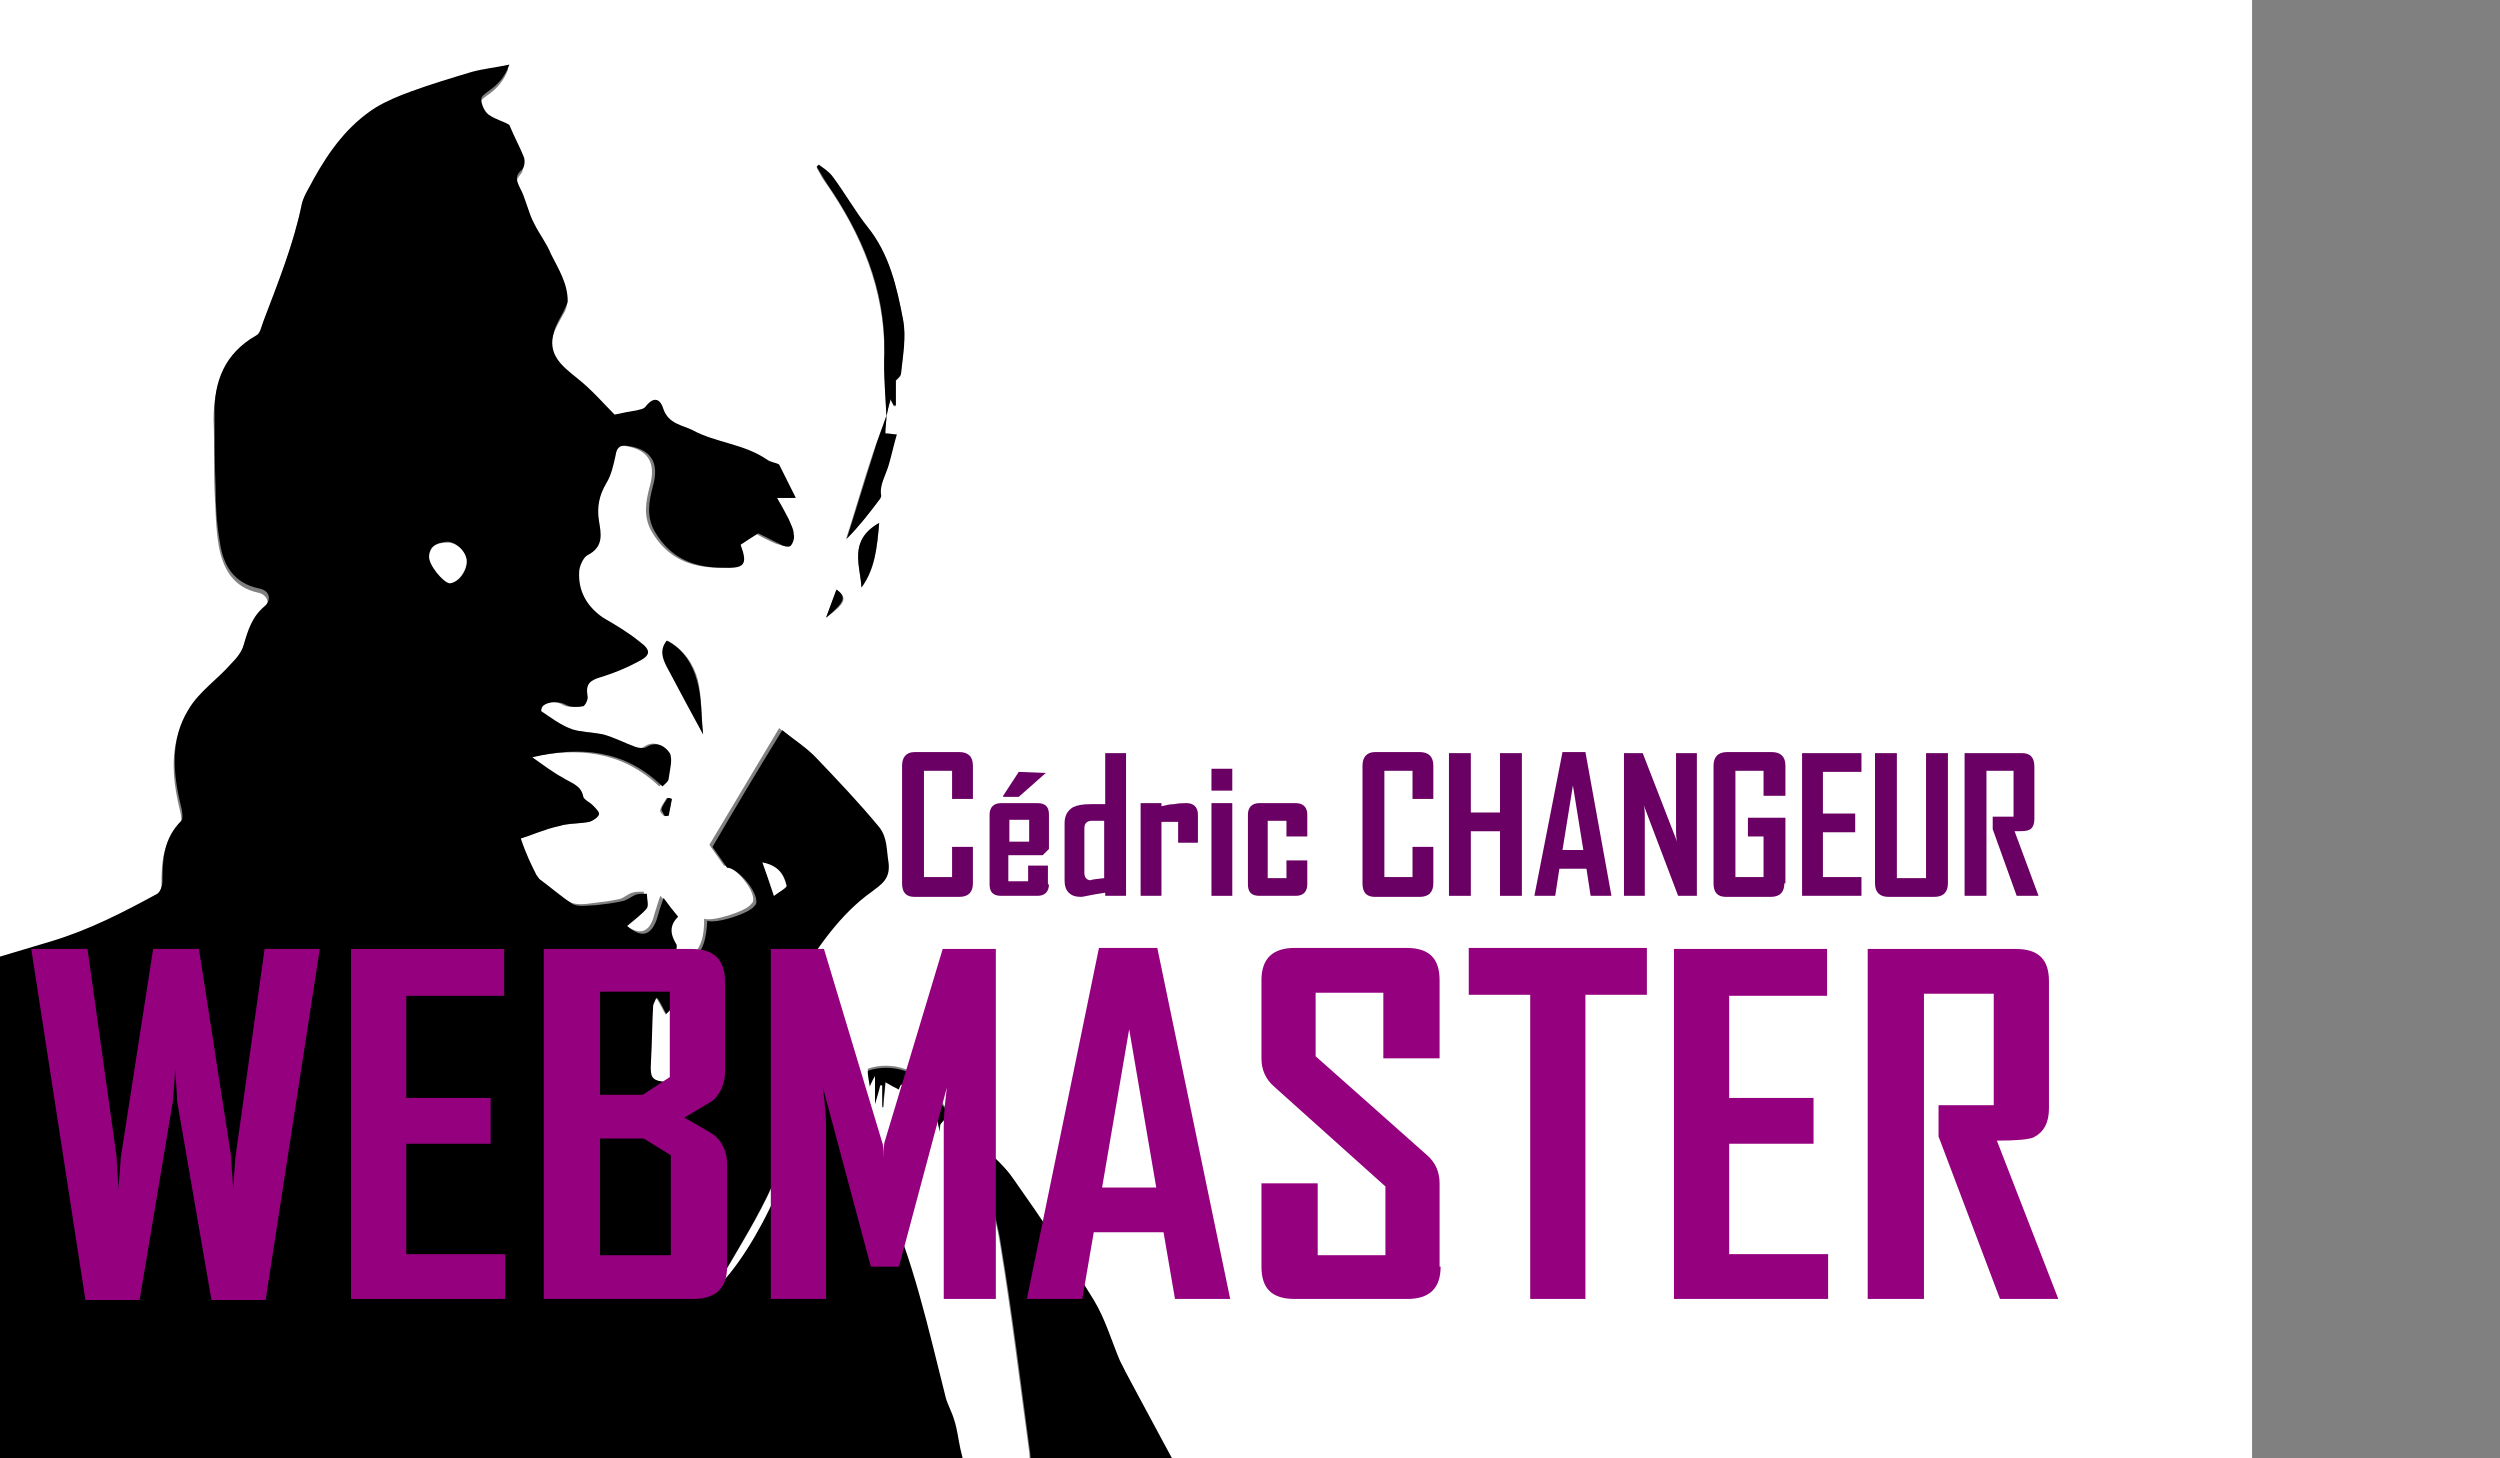 <?xml version="1.0" encoding="utf-8"?>
<!-- Generator: Adobe Illustrator 18.0.0, SVG Export Plug-In . SVG Version: 6.00 Build 0)  -->
<!DOCTYPE svg PUBLIC "-//W3C//DTD SVG 1.1//EN" "http://www.w3.org/Graphics/SVG/1.1/DTD/svg11.dtd">
<svg version="1.1" xmlns="http://www.w3.org/2000/svg" xmlns:xlink="http://www.w3.org/1999/xlink" x="0px" y="0px"
	 viewBox="0 0 240 140" enable-background="new 0 0 240 140" xml:space="preserve">
<rect x="0" y="0" width="240" height="140" fill="#808080" stroke="none"/>
<g id="Calque_3">
	<g>
		<g>
			<path fill="#FFFFFF" d="M-44.4,116.4c0-39.9,0-79.7,0-119.6c86.9,0,173.7,0,260.6,0c0,48.6,0,97.2,0,145.8
				c-34.1,0-68.2,0-102.3,0c-1.7-3.2-3.4-6.4-5.2-9.6c-0.4-0.8-0.9-1.6-1.3-2.5c-0.8-1.9-1.4-4-2.5-5.8c-2.4-4-5.1-7.8-7.7-11.6
				c-0.8-1.2-2-2.2-3-3.2c-0.2-0.2-0.6-0.2-0.8-0.3c0.9,3.4,2.1,6.6,2.6,9.8c1.1,6.7,1.9,13.4,2.8,20c0.1,1,0,2.1,0,3.1
				c-2,0-4.1,0-6.1,0c-0.3-1.2-0.6-2.4-0.8-3.6c-0.2-0.9-0.3-1.9-0.6-2.8c-0.2-0.7-0.6-1.4-0.8-2.1c-1.7-6.6-3.1-13.3-6-19.6
				c-1.8-3.9-3.6-7.8-6.3-11.2c-0.5-0.6-0.9-1.7-2-1.3c-0.1,0-0.3-0.3-0.4-0.4c-0.7-1.1-1.4-2.1-1.9-3.3c-0.2-0.3-0.1-0.9,0.1-1.2
				c0.7-1.1,1.5-2.2,2.3-3.3c2-3.1,4.1-6.1,7.1-8.3c0.9-0.7,1.8-1.2,1.6-2.8c-0.2-1.2-0.1-2.5-0.9-3.4c-1.9-2.2-3.8-4.4-5.9-6.5
				c-1-1-2.2-1.8-3.4-2.8c-2.4,4-4.6,7.7-6.7,11.2c0.5,0.7,0.9,1.3,1.4,2c1,0,3,2.3,2.8,3.4c0,0.1-0.1,0.2-0.2,0.3
				c-0.5,0.7-3.7,1.7-4.5,1.4c0,1.6-0.2,3-1.7,4c-0.3,0.2-0.6,0.3-0.9,0.5c-0.2-0.4-0.4-0.8-0.4-1.2c-0.1-0.4,0.2-0.9,0-1.1
				c-0.6-0.9-0.6-1.8,0.2-2.6c-0.4-0.6-0.8-1.1-1.4-1.8c-0.2,0.5-0.3,0.9-0.4,1.2c-0.1,0.3-0.2,0.6-0.3,1c-0.5,1.4-1.4,1.6-2.8,0.5
				c0.6-0.5,1.4-1,1.9-1.7c0.2-0.3,0-0.9,0-1.4c-0.4,0-0.8,0-1.1,0.1c-0.4,0.1-0.8,0.5-1.2,0.6c-0.9,0.2-1.7,0.3-2.6,0.4
				c-0.7,0.1-1.6,0.2-2.2-0.1c-1.2-0.6-2.2-1.6-3.2-2.4c-0.1-0.1-0.3-0.2-0.3-0.4c-0.5-1-0.9-2-1.5-3.3c1-0.3,2.3-0.9,3.7-1.2
				c0.9-0.2,1.9-0.2,2.9-0.4c0.4-0.1,0.8-0.4,0.9-0.7c0.1-0.2-0.3-0.6-0.6-0.9c-0.3-0.3-0.8-0.5-0.9-0.8c-0.2-1.1-1.1-1.4-1.9-1.8
				c-1-0.6-2-1.3-3-2c4.7-1,8.9-0.6,12.5,2.8c0.3-0.4,0.5-0.6,0.6-0.8c0.1-0.8,0.4-1.7,0.1-2.4c-0.3-0.7-1.2-1.3-2.2-0.6
				c-0.3,0.2-0.8,0.1-1.1,0c-1-0.4-2-0.9-3.1-1.2c-1-0.3-2.1-0.2-3-0.5c-1-0.4-1.9-1.1-2.9-1.7c-0.1,0,0-0.4,0.1-0.5
				c0.4-0.6,1.7-0.5,2.3-0.1c0.4,0.2,1.1,0.2,1.6,0.1c0.2,0,0.5-0.7,0.4-1c-0.2-1.1,0.3-1.5,1.3-1.8c1.2-0.3,2.4-0.8,3.6-1.5
				c1.2-0.6,1.2-1.1,0.1-1.9c-1.1-0.8-2.3-1.5-3.5-2.3c-1.6-1-2.3-2.5-2.3-4.4c0-0.6,0.3-1.4,0.8-1.6c1.6-0.8,1.3-2,1.1-3.3
				c-0.3-1.3-0.1-2.4,0.7-3.6c0.5-0.8,0.7-1.8,0.9-2.7c0.1-0.7,0.4-1,1.1-0.9c2.3,0.3,3.1,1.6,2.5,3.8c-0.4,1.5-0.7,3,0.2,4.5
				c1.5,2.5,3.7,3.4,6.5,3.4c2.1,0,2.4-0.3,1.7-2.2c0.6-0.4,1.2-0.8,1.7-1.1c0.7,0.4,1.3,0.7,2,1c0.4,0.1,0.9,0.3,1.1,0.2
				c0.2-0.2,0.4-0.7,0.3-1.1c-0.1-0.5-0.3-1-0.5-1.5c-0.3-0.6-0.7-1.3-1.1-2c0.7,0,1.2,0,1.8,0C75.7,47,75.2,46,74.7,45
				c-0.3-0.1-0.8-0.2-1.2-0.5c-2.1-1.5-4.8-1.6-7.1-2.8c-1-0.5-2.4-0.6-2.8-2c-0.3-1-0.9-1.3-1.7-0.3c-0.2,0.2-0.6,0.3-0.9,0.4
				c-0.6,0.1-1.2,0.3-2.1,0.4c-1.1-1.1-2.2-2.4-3.6-3.5c-1.5-1.2-2.9-2.3-2.2-4.5c0.2-0.7,0.6-1.3,0.9-1.9c0.2-0.3,0.4-0.7,0.4-1
				c0-1.7-0.9-3-1.6-4.5c-0.5-1-1.2-1.9-1.6-2.9c-0.5-1.1-0.8-2.4-1.4-3.5c-0.4-0.7-0.3-1.1,0.2-1.7c0.2-0.2,0.3-0.8,0.2-1.2
				c-0.4-1-0.8-1.9-1.4-3.1c-0.5-0.2-1.3-0.5-2-1c-0.4-0.3-0.7-1-0.7-1.5c0-0.3,0.6-0.7,0.9-0.9c0.8-0.6,1.4-1.3,1.8-2.4
				c-1.4,0.2-2.5,0.3-3.6,0.7c-2,0.6-3.9,1.2-5.9,1.9c-1.1,0.4-2.3,0.8-3.3,1.5c-2.7,1.7-4.5,4.2-6,6.9c-0.4,0.7-1,1.5-1.1,2.3
				c-0.8,3.9-2.3,7.6-3.7,11.3c-0.2,0.5-0.3,1.2-0.7,1.4c-3,1.7-4,4.4-4,7.7c0.1,2.3,0,4.6,0.1,6.9c0.1,1.7,0.1,3.5,0.4,5.2
				c0.4,2.2,1.4,4,3.8,4.5c0.9,0.2,1.2,1.1,0.5,1.7c-1.2,1-1.6,2.3-2,3.7c-0.2,0.7-0.7,1.2-1.2,1.8c-1.4,1.5-3.1,2.7-4.1,4.4
				c-1.8,2.9-1.5,6.2-0.7,9.4c0.1,0.4,0.2,1.1,0,1.3c-1.7,1.6-1.8,3.6-1.8,5.8c0,0.4-0.2,1-0.5,1.2c-3.3,1.8-6.7,3.5-10.3,4.6
				c-7.1,2.1-14.3,4.3-21.3,6.7c-8.1,2.8-15.5,7-21.8,13C-40.4,112.1-42.3,114.3-44.4,116.4z M85.1,39.9c0.1-0.5,0.2-0.9,0.4-1.5
				c0.1,0.2,0.2,0.4,0.3,0.6c0.1,0,0.2,0,0.2,0c0-0.7,0-1.4,0-2.4c0-0.1,0.5-0.4,0.5-0.7c0.1-1.7,0.5-3.4,0.2-5.1
				c-0.6-3.2-1.3-6.3-3.4-8.9c-1.2-1.6-2.2-3.3-3.4-4.9c-0.3-0.4-0.8-0.7-1.3-1.1c-0.1,0.1-0.2,0.2-0.2,0.2c0.3,0.5,0.5,1,0.9,1.5
				c3.4,4.9,5.6,10.2,5.6,16.3C84.9,35.8,85,37.9,85.1,39.9c-0.4,1.2-0.9,2.4-1.3,3.6c-0.9,2.7-1.7,5.5-2.6,8.3
				c1.2-1.2,2.1-2.4,3.1-3.7c0.1-0.1,0.2-0.3,0.2-0.4c-0.1-1.1,0.4-2,0.7-2.9c0.3-0.9,0.5-1.9,0.8-3c-0.4,0-0.7-0.1-1.1-0.1
				C85,41,85.1,40.5,85.1,39.9z M87,105c0.1,0,0.2,0,0.3,0c0.1,0.3,0.2,0.5,0.3,0.8c0.1-0.3,0.2-0.5,0.2-0.6c0.1,0,0.3,0,0.4-0.1
				c0.2,0.7,0.5,1.3,0.7,2c0.1-0.2,0.1-0.5,0.2-0.7c0.2,0.3,0.3,0.5,0.5,0.8c0.1-0.1,0.2-0.1,0.3-0.2c0.1,0.4,0.1,0.8,0.3,1.5
				c0.1-0.5,0.1-0.7,0.1-0.8c0.9-1,0.9-1-0.1-2.1c-0.2-0.3-0.4-0.6-0.6-0.9c-1.3-2-4-2.9-6.3-2.1c0.1,0.5,0.2,1,0.2,1.5
				c0.1-0.3,0.3-0.5,0.5-1c0,1.1,0,1.8,0,2.7c0.2-0.7,0.3-1.2,0.5-1.8c0.1,0,0.1,0,0.2,0c0,0.7,0,1.4,0,2.1c0,0,0.1,0,0.1,0
				c0.1-0.8,0.2-1.5,0.2-2.4c0.5,0.3,0.9,0.5,1.3,0.7c0-0.1,0.1-0.3,0.2-0.5c0.1,0,0.1,0,0.2,0.1c0,0.9,0,1.7,0,2.6c0,0,0.1,0,0.1,0
				C86.9,106.2,87,105.6,87,105z M67.5,70.5c-0.2-1.7-0.1-3.5-0.5-5.2c-0.4-1.5-1.3-2.9-2.9-3.8c-0.7,0.9-0.5,1.7,0,2.5
				C65.1,66.2,66.3,68.3,67.5,70.5z M84.4,50.2c-3,1.7-1.8,4.1-1.7,6.2C84,54.7,84.2,52.6,84.4,50.2z M79.3,59.3
				c1.9-1.4,2.1-1.9,1-2.7C80,57.4,79.7,58.2,79.3,59.3z M64.5,76.7c-0.2,0-0.3-0.1-0.5-0.1c-0.2,0.4-0.5,0.7-0.6,1.1
				c-0.1,0.2,0.1,0.4,0.3,0.6c0.1,0.1,0.4,0,0.4,0C64.3,77.8,64.4,77.2,64.5,76.7z"/>
			<path d="M-44.4,116.4c2-2.1,4-4.3,6.1-6.3c6.2-6,13.6-10.2,21.8-13c7-2.4,14.2-4.6,21.3-6.7c3.7-1.1,7-2.8,10.3-4.6
				c0.3-0.2,0.5-0.8,0.5-1.2c0-2.1,0.1-4.1,1.8-5.8c0.2-0.2,0.1-0.9,0-1.3c-0.8-3.2-1.1-6.5,0.7-9.4c1-1.7,2.8-2.9,4.1-4.4
				c0.5-0.5,1-1.1,1.2-1.8c0.4-1.4,0.8-2.7,2-3.7c0.7-0.6,0.5-1.5-0.5-1.7c-2.5-0.5-3.5-2.3-3.8-4.5c-0.3-1.7-0.4-3.4-0.4-5.2
				c-0.1-2.3-0.1-4.6-0.1-6.9c-0.1-3.3,1-6,4-7.7c0.4-0.2,0.5-0.9,0.7-1.4c1.4-3.7,2.9-7.4,3.7-11.3c0.2-0.8,0.7-1.5,1.1-2.3
				c1.5-2.7,3.3-5.2,6-6.9c1-0.6,2.2-1.1,3.3-1.5c1.9-0.7,3.9-1.3,5.9-1.9c1.1-0.3,2.2-0.4,3.6-0.7c-0.4,1.1-1,1.8-1.8,2.4
				c-0.4,0.3-0.9,0.6-0.9,0.9c0,0.5,0.3,1.2,0.7,1.5c0.7,0.5,1.6,0.7,2,1c0.5,1.2,1,2.1,1.4,3.1c0.1,0.3,0.1,0.9-0.2,1.2
				c-0.6,0.5-0.6,0.9-0.2,1.7c0.6,1.1,0.8,2.4,1.4,3.5c0.5,1,1.2,1.9,1.6,2.9c0.7,1.4,1.6,2.8,1.6,4.5c0,0.3-0.3,0.7-0.4,1
				c-0.3,0.6-0.7,1.2-0.9,1.9c-0.7,2.2,0.7,3.3,2.2,4.5c1.4,1.1,2.6,2.5,3.6,3.5c0.9-0.2,1.5-0.3,2.1-0.4c0.3-0.1,0.7-0.1,0.9-0.4
				c0.8-1,1.4-0.7,1.7,0.3c0.5,1.4,1.8,1.5,2.8,2c2.2,1.2,4.9,1.3,7.1,2.8c0.4,0.3,0.9,0.3,1.2,0.5c0.5,1,1,2,1.6,3.2
				c-0.6,0-1,0-1.8,0c0.4,0.7,0.8,1.4,1.1,2c0.2,0.5,0.5,1,0.5,1.5c0.1,0.4-0.1,0.9-0.3,1.1c-0.2,0.2-0.8,0-1.1-0.2
				c-0.6-0.3-1.2-0.6-2-1c-0.5,0.3-1.1,0.7-1.7,1.1c0.7,1.9,0.4,2.3-1.7,2.2c-2.8,0-5-0.9-6.5-3.4c-0.9-1.5-0.6-3-0.2-4.5
				c0.6-2.2-0.2-3.5-2.5-3.8c-0.7-0.1-1,0.2-1.1,0.9c-0.2,0.9-0.4,1.9-0.9,2.7c-0.7,1.2-0.9,2.3-0.7,3.6c0.2,1.2,0.5,2.5-1.1,3.3
				c-0.4,0.2-0.8,1.1-0.8,1.6c-0.1,1.8,0.7,3.3,2.3,4.4c1.2,0.7,2.4,1.4,3.5,2.3c1.1,0.8,1.1,1.3-0.1,1.9c-1.1,0.6-2.3,1.1-3.6,1.5
				c-1,0.3-1.5,0.6-1.3,1.8c0.1,0.3-0.2,0.9-0.4,1c-0.5,0.1-1.2,0.1-1.6-0.1c-0.6-0.4-1.8-0.4-2.3,0.1c-0.1,0.1-0.2,0.5-0.1,0.5
				c0.9,0.6,1.8,1.3,2.9,1.7c0.9,0.3,2,0.3,3,0.5c1.1,0.3,2,0.8,3.1,1.2c0.3,0.1,0.8,0.2,1.1,0c1-0.6,1.8,0,2.2,0.6
				c0.3,0.6,0,1.6-0.1,2.4c0,0.3-0.3,0.5-0.6,0.8c-3.6-3.5-7.8-3.9-12.5-2.8c1,0.7,1.9,1.4,3,2c0.8,0.5,1.7,0.7,1.9,1.8
				c0.1,0.3,0.6,0.5,0.9,0.8c0.3,0.3,0.7,0.7,0.6,0.9c-0.1,0.3-0.6,0.6-0.9,0.7c-1,0.2-2,0.1-2.9,0.4c-1.4,0.3-2.7,0.9-3.7,1.2
				C50.5,82,51,83,51.5,84c0.1,0.1,0.2,0.3,0.3,0.4c1.1,0.8,2.1,1.7,3.2,2.4c0.6,0.3,1.5,0.1,2.2,0.1c0.9-0.1,1.7-0.2,2.6-0.4
				c0.4-0.1,0.8-0.4,1.2-0.6c0.3-0.1,0.7-0.1,1.1-0.1c0,0.5,0.2,1.1,0,1.4c-0.5,0.6-1.2,1.1-1.9,1.7c1.3,1.1,2.2,1,2.8-0.5
				c0.1-0.3,0.2-0.6,0.3-1c0.1-0.3,0.2-0.6,0.4-1.2c0.5,0.7,0.9,1.2,1.4,1.8c-0.8,0.8-0.8,1.6-0.2,2.6c0.2,0.2-0.1,0.8,0,1.1
				c0.1,0.4,0.3,0.8,0.4,1.2c0.3-0.2,0.6-0.3,0.9-0.5c1.4-1,1.6-2.4,1.7-4c0.9,0.3,4-0.7,4.5-1.4c0.1-0.1,0.2-0.2,0.2-0.3
				c0.2-1.1-1.8-3.4-2.8-3.4c-0.5-0.7-0.9-1.3-1.4-2c2.1-3.6,4.3-7.3,6.7-11.2c1.1,0.9,2.4,1.7,3.4,2.8c2,2.1,4,4.2,5.9,6.5
				c0.8,1,0.7,2.2,0.9,3.4c0.2,1.6-0.7,2.1-1.6,2.8c-3.1,2.2-5.1,5.3-7.1,8.3c-0.8,1.1-1.6,2.2-2.3,3.3c-0.2,0.3-0.3,0.9-0.1,1.2
				c0.6,1.1,1.3,2.2,1.9,3.3c0.1,0.2,0.3,0.4,0.4,0.4c1.2-0.4,1.5,0.6,2,1.3c2.7,3.4,4.5,7.3,6.3,11.2c2.9,6.3,4.3,12.9,6,19.6
				c0.2,0.7,0.6,1.4,0.8,2.1c0.3,0.9,0.4,1.9,0.6,2.8c0.3,1.2,0.6,2.4,0.8,3.6c-45.7,0-91.4,0-137.2,0
				C-44.4,133.8-44.4,125.1-44.4,116.4z M65.2,96.6c-0.1,0-0.3,0-0.4,0c-0.3,0.3-0.5,0.5-0.8,0.8c-0.3-0.5-0.5-1-0.9-1.6
				c-0.1,0.3-0.3,0.6-0.3,0.8c-0.1,1.7-0.2,3.5-0.2,5.2c-0.1,2,0,2,2.3,2.1C64.9,101.4,65.1,99,65.2,96.6z M68.7,123.7
				c3.7-3.4,9.2-14.3,7.6-18.6C76.1,112.3,71.9,117.8,68.7,123.7z M44.8,53.9c0-0.9-1-1.9-1.9-1.9c-0.8,0.1-1.6,0.3-1.7,1.3
				c0,0.8,1.4,2.6,2,2.6C44,56,44.8,54.9,44.8,53.9z M73.2,82.8c0.4,1.1,0.7,2,1.1,3.2c0.5-0.4,1.3-0.8,1.2-1
				C75.3,83.9,74.7,83.1,73.2,82.8z"/>
			<path d="M98.9,142.6c0-1,0.1-2.1,0-3.1c-0.9-6.7-1.7-13.4-2.8-20c-0.5-3.3-1.7-6.4-2.6-9.8c0.2,0.1,0.6,0.1,0.8,0.3
				c1,1,2.2,2,3,3.2c2.7,3.8,5.3,7.7,7.7,11.6c1.1,1.8,1.7,3.9,2.5,5.8c0.4,0.8,0.8,1.6,1.3,2.5c1.7,3.2,3.4,6.4,5.2,9.6
				C108.9,142.6,103.9,142.6,98.9,142.6z"/>
			<path d="M85.1,40c-0.1-2.1-0.3-4.1-0.2-6.2c0.1-6.1-2.2-11.4-5.6-16.3c-0.3-0.5-0.6-1-0.9-1.5c0.1-0.1,0.2-0.2,0.2-0.2
				c0.4,0.3,0.9,0.6,1.3,1.1c1.2,1.6,2.2,3.4,3.4,4.9c2.1,2.6,2.8,5.8,3.4,8.9c0.3,1.6,0,3.4-0.2,5.1c0,0.3-0.5,0.7-0.5,0.7
				c0,1,0,1.7,0,2.4c-0.1,0-0.2,0-0.2,0c-0.1-0.2-0.2-0.3-0.3-0.6C85.3,39,85.2,39.5,85.1,40L85.1,40z"/>
			<path d="M87,105c-0.1,0.6-0.1,1.2-0.2,1.8c0,0-0.1,0-0.1,0c0-0.9,0-1.7,0-2.6c-0.1,0-0.1,0-0.2-0.1c-0.1,0.2-0.2,0.4-0.2,0.5
				c-0.4-0.2-0.8-0.4-1.3-0.7c-0.1,0.9-0.2,1.6-0.2,2.4c0,0-0.1,0-0.1,0c0-0.7,0-1.4,0-2.1c-0.1,0-0.1,0-0.2,0
				c-0.1,0.5-0.3,1.1-0.5,1.8c0-0.9,0-1.6,0-2.7c-0.3,0.5-0.4,0.8-0.5,1c-0.1-0.6-0.2-1.1-0.2-1.5c2.3-0.8,5.1,0.1,6.3,2.1
				c0.2,0.3,0.4,0.6,0.6,0.9c1,1.1,1,1.1,0.1,2.1c-0.1,0.1-0.1,0.3-0.1,0.8c-0.1-0.7-0.2-1.1-0.3-1.5c-0.1,0.1-0.2,0.1-0.3,0.2
				c-0.2-0.3-0.3-0.5-0.5-0.8c-0.1,0.2-0.1,0.5-0.2,0.7c-0.2-0.7-0.5-1.3-0.7-2c-0.1,0-0.3,0-0.4,0.1c-0.1,0.2-0.1,0.4-0.2,0.6
				c-0.1-0.3-0.2-0.6-0.3-0.8C87.2,105,87.1,105,87,105z"/>
			<path d="M85.1,39.9c0,0.5-0.1,1.1-0.1,1.7c0.4,0,0.7,0.1,1.1,0.1c-0.3,1-0.5,2-0.8,3c-0.3,1-0.9,1.9-0.7,2.9
				c0,0.1-0.1,0.3-0.2,0.4c-0.9,1.2-1.9,2.5-3.1,3.7c0.9-2.8,1.7-5.5,2.6-8.3C84.2,42.3,84.7,41.1,85.1,39.9
				C85.1,40,85.1,39.9,85.1,39.9z"/>
			<path d="M67.5,70.5c-1.2-2.2-2.3-4.3-3.5-6.5c-0.4-0.8-0.7-1.6,0-2.5c1.6,0.8,2.5,2.3,2.9,3.8C67.4,67,67.3,68.8,67.5,70.5z"/>
			<path d="M84.4,50.2c-0.2,2.3-0.4,4.4-1.7,6.2C82.6,54.3,81.4,51.9,84.4,50.2z"/>
			<path d="M79.3,59.3c0.4-1.1,0.7-1.9,1-2.7C81.3,57.3,81.1,57.8,79.3,59.3z"/>
			<path d="M64.5,76.7c-0.1,0.5-0.2,1.1-0.3,1.6c0,0-0.4,0.1-0.4,0c-0.1-0.2-0.3-0.5-0.3-0.6c0.1-0.4,0.4-0.8,0.6-1.1
				C64.2,76.6,64.3,76.6,64.5,76.7z"/>
			<path fill="#FFFFFF" d="M65.2,96.6c-0.1,2.4-0.3,4.8-0.4,7.3c-2.3-0.1-2.4-0.2-2.3-2.1c0.1-1.7,0.1-3.5,0.2-5.2
				c0-0.2,0.2-0.5,0.3-0.8c0.4,0.6,0.6,1.1,0.9,1.6c0.3-0.3,0.5-0.5,0.8-0.8C64.9,96.6,65,96.6,65.2,96.6z"/>
			<path fill="#FFFFFF" d="M68.7,123.7c3.3-5.9,7.4-11.4,7.6-18.6C77.8,109.4,72.4,120.4,68.7,123.7z"/>
			<path fill="#FFFFFF" d="M44.8,53.9c0,0.9-0.8,2-1.6,2.1c-0.6,0-2.1-1.8-2-2.6c0.1-1.1,0.9-1.3,1.7-1.3C43.8,52,44.8,53,44.8,53.9
				z"/>
			<path fill="#FFFFFF" d="M73.2,82.8c1.5,0.3,2,1.1,2.3,2.2c0.1,0.2-0.7,0.6-1.2,1C73.9,84.8,73.6,83.9,73.2,82.8z"/>
		</g>
	</g>
</g>
<g id="Calque_1">
	<g>
		<path fill="#6A0063" d="M93.4,84.8c0,0.8-0.4,1.3-1.3,1.3h-4.3c-0.8,0-1.2-0.4-1.2-1.3V73.5c0-0.8,0.4-1.3,1.2-1.3h4.3
			c0.8,0,1.3,0.4,1.3,1.3v3.2h-2V74h-2.7v10.2h2.7v-2.9h2V84.8z"/>
		<path fill="#6A0063" d="M100.7,84.9c0,0.7-0.4,1.1-1.1,1.1h-3.5c-0.8,0-1.1-0.4-1.1-1.1v-6.7c0-0.7,0.4-1.1,1.1-1.1h3.5
			c0.8,0,1.1,0.4,1.1,1.1v3.3l-0.6,0.6h-3.3v2.5h1.9v-1.5h1.9V84.9z M100.4,74.2l-2.6,2.3h-1.5v-0.1l1.5-2.3L100.4,74.2L100.4,74.2z
			 M98.8,80.8v-2.1h-1.9v2.1H98.8z"/>
		<path fill="#6A0063" d="M108.1,86h-2v-0.3c-1.4,0.2-2.1,0.4-2.3,0.4c-0.5,0-0.9-0.1-1.2-0.4c-0.3-0.3-0.4-0.7-0.4-1.2v-5.5
			c0-0.7,0.3-1.2,0.8-1.5c0.4-0.2,0.9-0.3,1.7-0.3c0.2,0,0.4,0,0.7,0c0.3,0,0.6,0,0.7,0v-4.9h2V86z M106,84.3v-5.5h-1.2
			c-0.4,0-0.7,0.2-0.7,0.7v4.3c0,0.4,0.2,0.7,0.6,0.7C104.9,84.4,105.3,84.4,106,84.3z"/>
		<path fill="#6A0063" d="M115.1,80.9h-2v-2l-1.6,0V86h-2v-8.9h2v0.3c0.4-0.1,0.8-0.2,1.2-0.2c0.5-0.1,0.9-0.1,1.2-0.1
			c0.7,0,1.1,0.4,1.1,1.1V80.9z"/>
		<path fill="#6A0063" d="M118.3,75.9h-2v-2.1h2V75.9z M118.3,86h-2v-8.9h2V86z"/>
		<path fill="#6A0063" d="M125.5,84.9c0,0.7-0.4,1.1-1.1,1.1h-3.5c-0.8,0-1.1-0.4-1.1-1.1v-6.7c0-0.7,0.4-1.1,1.1-1.1h3.5
			c0.7,0,1.1,0.4,1.1,1.1v2.1h-2v-1.5h-1.8v5.5h1.8v-1.7h2V84.9z"/>
		<path fill="#6A0063" d="M137.6,84.8c0,0.8-0.4,1.3-1.3,1.3H132c-0.8,0-1.2-0.4-1.2-1.3V73.5c0-0.8,0.4-1.3,1.2-1.3h4.3
			c0.8,0,1.3,0.4,1.3,1.3v3.2h-2V74h-2.7v10.2h2.7v-2.9h2V84.8z"/>
		<path fill="#6A0063" d="M146.1,86H144v-6.2h-2.8V86h-2.1V72.3h2.1v5.7h2.8v-5.7h2.1V86z"/>
		<path fill="#6A0063" d="M154.7,86h-2l-0.4-2.6h-2.6l-0.4,2.6h-2v0l2.7-13.8h2.2L154.7,86z M152,81.6l-1-6.2l-1,6.2H152z"/>
		<path fill="#6A0063" d="M162.9,86h-1.8l-3.3-8.7c0.1,0.4,0.1,0.8,0.1,1V86h-2V72.3h1.8l3.3,8.5c-0.1-0.4-0.1-0.8-0.1-1v-7.5h2V86z
			"/>
		<path fill="#6A0063" d="M171.3,84.8c0,0.8-0.4,1.3-1.3,1.3h-4.3c-0.8,0-1.2-0.4-1.2-1.3V73.5c0-0.8,0.4-1.3,1.3-1.3h4.3
			c0.8,0,1.3,0.4,1.3,1.3v2.9h-2.1V74h-2.7v10.2h2.7v-3.9h-1.5v-1.8h3.6V84.8z"/>
		<path fill="#6A0063" d="M178.7,86H173V72.3h5.7v1.8H175v4h3.1v1.8H175v4.3h3.7V86z"/>
		<path fill="#6A0063" d="M187,84.8c0,0.8-0.4,1.3-1.3,1.3h-4.4c-0.8,0-1.3-0.4-1.3-1.3V72.3h2.1v12h2.8v-12h2.1V84.8z"/>
		<path fill="#6A0063" d="M195.7,86h-2.1l-2.3-6.4v-1.2h2V74h-2.6v12h-2.1V72.3h5.5c0.8,0,1.2,0.4,1.2,1.3v5c0,0.6-0.2,1-0.6,1.1
			c-0.2,0.1-0.7,0.1-1.3,0.1L195.7,86z"/>
	</g>
	<g>
		<path fill="#94007E" d="M30.7,91.1l-5.2,33.7h-5.2L17,105.7c0-0.7-0.1-1.7-0.2-3.1c0,0.7-0.1,1.7-0.2,3.1l-3.2,19.1H8.2L3,91.1
			h5.4l2.8,20c0,0.7,0.1,1.7,0.2,3.1c0-0.7,0.1-1.7,0.2-3.1l3.1-20h4.4l3.1,20c0,0.7,0.1,1.7,0.2,3.1c0-0.7,0.1-1.7,0.2-3.1l2.8-20
			H30.7z"/>
		<path fill="#94007E" d="M48.6,124.7H33.7V91.1h14.7v4.5h-9.4v9.8h8.1v4.4h-8.1v10.6h9.5V124.7z"/>
		<path fill="#94007E" d="M69.8,121.6c0,2.1-1.1,3.1-3.3,3.1H52.2V91.1h14.2c2.1,0,3.2,1,3.2,3.1v8.7c0,1.1-0.4,2-1.1,2.7
			c-0.1,0.1-1,0.6-2.8,1.7c1.8,1,2.8,1.6,2.9,1.7c0.8,0.7,1.2,1.6,1.2,2.8V121.6z M64.3,103.4v-8.2h-6.7v9.9h4.1L64.3,103.4z
			 M64.4,120.5v-9.6l-2.6-1.6h-4.2v11.2H64.4z"/>
		<path fill="#94007E" d="M95.7,124.7h-5.1v-16.6c0-0.9,0.1-2.1,0.3-3.7l-4.6,17.2h-2.7l-4.6-17.2c0.2,1.6,0.3,2.8,0.3,3.7v16.6H74
			V91.1h5.1l5.6,18.6c0.1,0.2,0.1,0.7,0.1,1.5c0-0.4,0-0.9,0.1-1.5l5.6-18.6h5.1V124.7z"/>
		<path fill="#94007E" d="M118.1,124.7h-5.3l-1.1-6.4H105l-1.1,6.4h-5.3v-0.1l6.9-33.6h5.6L118.1,124.7z M111,114l-2.6-15.2
			l-2.6,15.2H111z"/>
		<path fill="#94007E" d="M138.3,121.6c0,2.1-1.1,3.1-3.2,3.1h-10.8c-2.2,0-3.2-1-3.2-3.1v-8h5.4v6.9h6.5v-6.6l-10.7-9.6
			c-0.8-0.7-1.2-1.6-1.2-2.7v-7.5c0-2.1,1.1-3.1,3.2-3.1H135c2.2,0,3.2,1,3.2,3.1v7.5h-5.4v-6.3h-6.5v6.1l10.7,9.5
			c0.8,0.7,1.2,1.6,1.2,2.7V121.6z"/>
		<path fill="#94007E" d="M158.1,95.5h-5.9v29.2h-5.3V95.5h-5.9v-4.5h17.1V95.5z"/>
		<path fill="#94007E" d="M175.6,124.7h-14.9V91.1h14.7v4.5h-9.4v9.8h8.1v4.4h-8.1v10.6h9.5V124.7z"/>
		<path fill="#94007E" d="M197.6,124.7H192l-5.9-15.6v-3h5.3V95.4h-6.7v29.3h-5.4V91.1h14.2c2.2,0,3.2,1,3.2,3.1v12.2
			c0,1.4-0.5,2.3-1.5,2.8c-0.5,0.2-1.7,0.3-3.5,0.3L197.6,124.7z"/>
	</g>
</g>
</svg>
